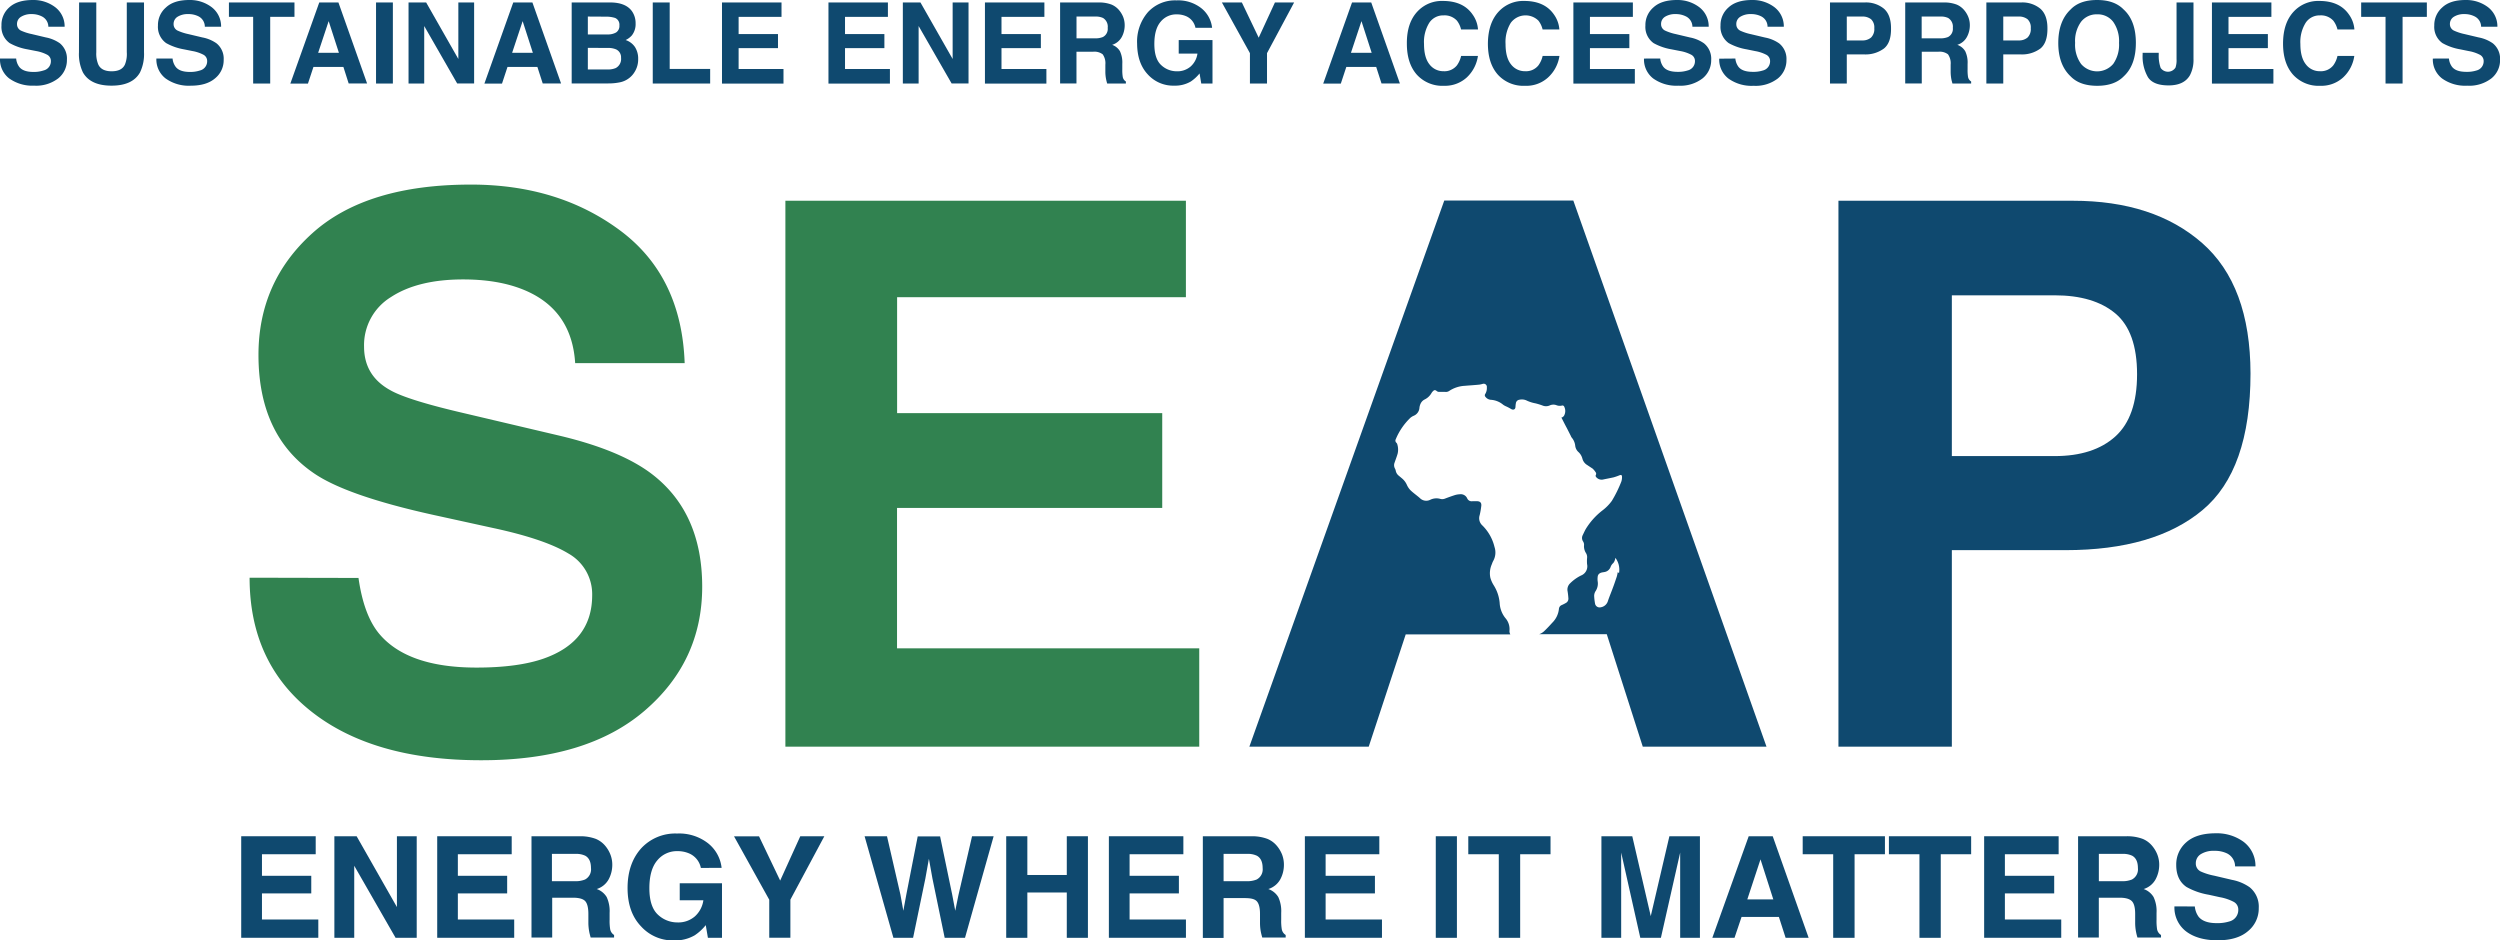 <svg xmlns="http://www.w3.org/2000/svg" viewBox="0 0 709.84 267.02"><defs><style>.cls-1{fill:#318250;}.cls-2{fill:#0f496f;}</style></defs><g id="Layer_2" data-name="Layer 2"><g id="Layer_1-2" data-name="Layer 1"><path class="cls-1" d="M101.79,164.1q1.5,10.62,5.9,15.88,8.06,9.57,27.6,9.57,11.7,0,19-2.53,13.84-4.83,13.85-18a13.25,13.25,0,0,0-6.79-11.88q-6.78-4.11-21.52-7.26l-16.78-3.68q-24.75-5.47-34-11.88Q73.4,123.6,73.39,100.79q0-20.82,15.33-34.6t45-13.78q24.8,0,42.31,13t18.37,37.7H163.31q-.87-14-12.51-19.87-7.76-3.9-19.29-3.9-12.84,0-20.49,5a16,16,0,0,0-7.65,14.09q0,8.31,7.54,12.41,4.86,2.75,20.6,6.42l27.2,6.41q17.88,4.22,26.81,11.26,13.86,10.93,13.86,31.65,0,21.24-16.42,35.28t-46.4,14q-30.61,0-48.15-13.83t-17.54-38Z"/><path class="cls-1" d="M336.72,84.38h-82V117.3H330v26.92H254.7v39.86h85.81V212H223v-155H336.72Z"/><path class="cls-2" d="M446.72,56.94H410.08L354.74,212h33.89l10.5-31.87h29.71a1.83,1.83,0,0,1-.24-1.1,4.75,4.75,0,0,0-1.18-3.55,7.43,7.43,0,0,1-1.61-4.28,11.18,11.18,0,0,0-1.64-4.94,8.36,8.36,0,0,1-1-2.2,6.28,6.28,0,0,1,.44-3.91,4.76,4.76,0,0,1,.38-.9,4.92,4.92,0,0,0,.36-3.92,12.71,12.71,0,0,0-3.58-6.26,2.77,2.77,0,0,1-.63-2.83,22.07,22.07,0,0,0,.46-2.68c.07-.86-.4-1.25-1.27-1.25-.41,0-.82,0-1.23,0a1.37,1.37,0,0,1-1.52-.83,2,2,0,0,0-2.08-1.14,5.59,5.59,0,0,0-1.29.2c-.95.3-1.89.64-2.84,1a2.14,2.14,0,0,1-1.39.12,4,4,0,0,0-2.83.22,2.53,2.53,0,0,1-3-.46c-.84-.74-1.78-1.39-2.6-2.16a5.18,5.18,0,0,1-1.08-1.57,5,5,0,0,0-1.41-1.87l-.91-.76a2.36,2.36,0,0,1-.85-1.4,1.89,1.89,0,0,0-.24-.65,2,2,0,0,1-.07-1.7c.28-.83.61-1.64.85-2.5a5.07,5.07,0,0,0-.09-2.62.94.94,0,0,0-.25-.46.81.81,0,0,1-.2-1,17.94,17.94,0,0,1,4.13-6.07,3.59,3.59,0,0,1,1-.62,2.63,2.63,0,0,0,1.6-2.24,3.54,3.54,0,0,1,.47-1.45,2.47,2.47,0,0,1,1-.92,4.5,4.5,0,0,0,1.92-1.77,2.75,2.75,0,0,1,.62-.74c.32-.25.63-.14.93.14a1.09,1.09,0,0,0,.61.21c.58,0,1.16,0,1.75,0a1.64,1.64,0,0,0,1.15-.27,8.81,8.81,0,0,1,4.37-1.45c1.39-.12,2.79-.2,4.19-.34a7,7,0,0,0,.91-.2.91.91,0,0,1,1.22,1,3.15,3.15,0,0,1-.51,1.94.64.64,0,0,0,0,.57,2.15,2.15,0,0,0,1.67,1,6,6,0,0,1,3.47,1.4,4.33,4.33,0,0,0,.85.47,12.72,12.72,0,0,1,1.32.69c.63.42,1.31.27,1.33-.58a6.93,6.93,0,0,1,.11-1,1.15,1.15,0,0,1,1-1,3.17,3.17,0,0,1,2.16.27,9.92,9.92,0,0,0,2.39.75,18.19,18.19,0,0,1,2.17.68,2.57,2.57,0,0,0,1.91-.09,2.47,2.47,0,0,1,1.87-.07,2.52,2.52,0,0,0,1.56.12.54.54,0,0,1,.69.36,2.72,2.72,0,0,1-.11,2.58,2,2,0,0,1-.55.44h-.17c.51,1,1,2,1.55,3l1.14,2.25a1.69,1.69,0,0,0,.25.46,4.29,4.29,0,0,1,1,2.38,2.83,2.83,0,0,0,.92,1.73,3.83,3.83,0,0,1,1.11,1.87,3,3,0,0,0,1.4,1.83c.51.35,1,.66,1.51,1a5.46,5.46,0,0,1,.83,1,.7.7,0,0,1,.05.84.56.56,0,0,0,.05.47,2,2,0,0,0,2,.79c1-.22,2-.39,3-.62a14.57,14.57,0,0,0,1.72-.6c.42-.15.66-.07.68.35a3.83,3.83,0,0,1-.18,1.43,35.22,35.22,0,0,1-2.69,5.48A13,13,0,0,1,454.9,145a19.53,19.53,0,0,0-4.7,5.3c-.3.56-.56,1.14-.84,1.71a1.77,1.77,0,0,0,.15,1.75,1.74,1.74,0,0,1,.26,1,3.55,3.55,0,0,0,.55,2.28,2.18,2.18,0,0,1,.31,1.41,10.23,10.23,0,0,0,0,1.75,2.79,2.79,0,0,1-1.7,3.2,11.75,11.75,0,0,0-3.19,2.3,2.46,2.46,0,0,0-.63,2.27c.1.63.17,1.27.21,1.9a1.37,1.37,0,0,1-.74,1.35,10.87,10.87,0,0,1-1.13.57,1.28,1.28,0,0,0-.81,1.06,6.41,6.41,0,0,1-1.87,3.94c-.72.8-1.46,1.59-2.24,2.34a4,4,0,0,1-1.49.94h19.18L466.44,212h35.13Zm13,105.77-.39-.24a10.71,10.71,0,0,1-.27,1.26c-.34,1-.68,2.05-1.07,3.07-.46,1.27-1,2.54-1.43,3.8a2.52,2.52,0,0,1-2.05,1.83,1.31,1.31,0,0,1-1.62-1.06,14.84,14.84,0,0,1-.25-2.19,2.56,2.56,0,0,1,.36-1.27,3.91,3.91,0,0,0,.63-2.91,4.91,4.91,0,0,1,0-1.15c.05-.75.51-1.19,1.39-1.34l.48-.08a2.22,2.22,0,0,0,1.8-1.44,2.63,2.63,0,0,1,.77-1.12,2.46,2.46,0,0,0,.46-.88,3.36,3.36,0,0,0,.14-.6A5.61,5.61,0,0,1,459.7,162.71Z"/><path class="cls-2" d="M625.35,144.85q-13.61,11.35-38.87,11.36H554.2V212H522v-155h66.56q23,0,36.7,12T639,106.05Q639,133.5,625.35,144.85ZM600.63,89q-6.15-5.15-17.24-5.15H554.2V129.5h29.19q11.08,0,17.24-5.58t6.16-17.66Q606.79,94.17,600.63,89Z"/><path class="cls-2" d="M4.59,16.62A4.61,4.61,0,0,0,5.47,19c.8,1,2.16,1.43,4.1,1.43A8.81,8.81,0,0,0,12.39,20a2.68,2.68,0,0,0,2.06-2.67,2,2,0,0,0-1-1.76,10.74,10.74,0,0,0-3.2-1.08L7.75,14a15.68,15.68,0,0,1-5-1.76,5.64,5.64,0,0,1-2.33-5A6.59,6.59,0,0,1,2.65,2.08Q4.93,0,9.34,0A10.22,10.22,0,0,1,15.62,2a6.83,6.83,0,0,1,2.73,5.6H13.73a3.3,3.3,0,0,0-1.86-2.95A6.3,6.3,0,0,0,9,4a5.45,5.45,0,0,0-3,.75A2.36,2.36,0,0,0,4.83,6.87,2,2,0,0,0,6,8.71,14.22,14.22,0,0,0,9,9.67l4,.95a10.39,10.39,0,0,1,4,1.67,5.63,5.63,0,0,1,2,4.7,6.6,6.6,0,0,1-2.44,5.24,10.27,10.27,0,0,1-6.88,2.09A11.27,11.27,0,0,1,2.6,22.26,6.81,6.81,0,0,1,0,16.62Z"/><path class="cls-2" d="M22.46.7h4.88V14.84a8,8,0,0,0,.56,3.46c.59,1.29,1.85,1.94,3.8,1.94s3.2-.65,3.78-1.94A7.86,7.86,0,0,0,36,14.84V.7h4.89V14.85a11.88,11.88,0,0,1-1.14,5.72q-2.11,3.75-8.09,3.75t-8.11-3.75a12,12,0,0,1-1.13-5.72Z"/><path class="cls-2" d="M49,16.62A4.61,4.61,0,0,0,49.9,19c.79,1,2.16,1.43,4.09,1.43A8.87,8.87,0,0,0,56.82,20a2.68,2.68,0,0,0,2-2.67,2,2,0,0,0-1-1.76,10.74,10.74,0,0,0-3.2-1.08L52.18,14a15.68,15.68,0,0,1-5-1.76,5.64,5.64,0,0,1-2.33-5,6.59,6.59,0,0,1,2.28-5.13Q49.36,0,53.77,0A10.22,10.22,0,0,1,60.05,2a6.86,6.86,0,0,1,2.73,5.6H58.16A3.3,3.3,0,0,0,56.3,4.61,6.3,6.3,0,0,0,53.43,4a5.45,5.45,0,0,0-3,.75,2.37,2.37,0,0,0-1.14,2.09,2,2,0,0,0,1.12,1.84,14.58,14.58,0,0,0,3.06,1l4,.95a10.26,10.26,0,0,1,4,1.67A5.61,5.61,0,0,1,63.51,17a6.6,6.6,0,0,1-2.44,5.24q-2.43,2.09-6.89,2.09A11.26,11.26,0,0,1,47,22.26a6.81,6.81,0,0,1-2.6-5.64Z"/><path class="cls-2" d="M83.61.7V4.78H76.72V23.72H71.88V4.78H65V.7Z"/><path class="cls-2" d="M90.65.7h5.44l8.14,23H99L97.5,19H89l-1.56,4.73h-5ZM90.33,15h5.9L93.32,6Z"/><path class="cls-2" d="M111.55,23.72h-4.78V.7h4.78Z"/><path class="cls-2" d="M116,.7h5l9.14,16.05V.7h4.48v23h-4.81L120.45,7.39V23.72H116Z"/><path class="cls-2" d="M145.73.7h5.44l8.14,23H154.1L152.58,19H144.1l-1.56,4.73h-5ZM145.41,15h5.89l-2.9-9Z"/><path class="cls-2" d="M179.41,3.15a5.9,5.9,0,0,1,1.06,3.52,5.16,5.16,0,0,1-1.07,3.39,5.53,5.53,0,0,1-1.76,1.31,5.12,5.12,0,0,1,2.66,2,6.08,6.08,0,0,1,.9,3.37,6.66,6.66,0,0,1-1,3.67,6.15,6.15,0,0,1-1.63,1.81,6.24,6.24,0,0,1-2.6,1.16,15.8,15.8,0,0,1-3.25.31H162.32V.7h11.12Q177.66.76,179.41,3.15ZM166.91,4.7V9.78h5.59a4.64,4.64,0,0,0,2.44-.57,2.19,2.19,0,0,0,.93-2,2.06,2.06,0,0,0-1.23-2.12,8.65,8.65,0,0,0-2.72-.36Zm0,8.89v6.13h5.59a5.45,5.45,0,0,0,2.33-.4,2.9,2.9,0,0,0,1.51-2.88A2.47,2.47,0,0,0,174.88,14a5.85,5.85,0,0,0-2.3-.39Z"/><path class="cls-2" d="M185.34.7h4.81V19.58h11.49v4.14h-16.3Z"/><path class="cls-2" d="M221.9,4.78H209.72V9.67H220.9v4H209.72v5.92h12.74v4.14H205V.7H221.9Z"/><path class="cls-2" d="M252.11,4.78H239.93V9.67h11.18v4H239.93v5.92h12.75v4.14H235.23V.7h16.88Z"/><path class="cls-2" d="M256.35.7h5l9.14,16.05V.7H275v23H270.2L260.83,7.39V23.72h-4.48Z"/><path class="cls-2" d="M296.54,4.78H284.36V9.67h11.18v4H284.36v5.92h12.75v4.14H279.66V.7h16.88Z"/><path class="cls-2" d="M315.6,1.3a5.71,5.71,0,0,1,2.16,1.6,7.35,7.35,0,0,1,1.16,1.94,6.57,6.57,0,0,1,.42,2.42,7,7,0,0,1-.82,3.23,4.7,4.7,0,0,1-2.74,2.24A4.26,4.26,0,0,1,318,14.55a7.58,7.58,0,0,1,.66,3.6v1.54a12,12,0,0,0,.13,2.14,1.9,1.9,0,0,0,.89,1.31v.58h-5.31c-.15-.51-.25-.92-.31-1.23a10.92,10.92,0,0,1-.21-2l0-2.13a4.35,4.35,0,0,0-.76-2.94,3.88,3.88,0,0,0-2.74-.73h-4.7v9H301V.7h11A9.79,9.79,0,0,1,315.6,1.3Zm-9.94,3.4v6.18h5.18a5.48,5.48,0,0,0,2.31-.37,2.59,2.59,0,0,0,1.37-2.59,2.9,2.9,0,0,0-1.32-2.81A4.81,4.81,0,0,0,311,4.7Z"/><path class="cls-2" d="M339.43,7.89a4.53,4.53,0,0,0-2.67-3.3,6.65,6.65,0,0,0-2.64-.51,5.72,5.72,0,0,0-4.57,2.09q-1.79,2.1-1.79,6.31t1.94,6a6.38,6.38,0,0,0,4.4,1.76,5.71,5.71,0,0,0,4-1.39,6,6,0,0,0,1.9-3.64h-5.32V11.37h9.59V23.72h-3.19l-.48-2.87a11.12,11.12,0,0,1-2.5,2.3,8.8,8.8,0,0,1-4.69,1.17,9.72,9.72,0,0,1-7.49-3.17q-3-3.19-3.05-8.71a12.78,12.78,0,0,1,3.08-9A10.47,10.47,0,0,1,334.05.11a10.63,10.63,0,0,1,7.06,2.23,8.27,8.27,0,0,1,3.05,5.55Z"/><path class="cls-2" d="M362,.7h5.45l-7.7,14.39v8.63H354.9V15.09L346.94.7h5.67l4.78,10Z"/><path class="cls-2" d="M383.89.7h5.45l8.14,23h-5.22L390.75,19h-8.48l-1.56,4.73h-5ZM383.58,15h5.89l-2.9-9Z"/><path class="cls-2" d="M402.61,3.11A9.44,9.44,0,0,1,409.68.27q5.76,0,8.41,3.81a8.22,8.22,0,0,1,1.57,4.29h-4.81a6.47,6.47,0,0,0-1.17-2.5,4.75,4.75,0,0,0-3.81-1.5,4.7,4.7,0,0,0-4.06,2.12,10.34,10.34,0,0,0-1.48,6q0,3.87,1.56,5.8a4.92,4.92,0,0,0,4,1.93,4.51,4.51,0,0,0,3.78-1.66,7.26,7.26,0,0,0,1.19-2.67h4.78A10.37,10.37,0,0,1,416.46,22,9.18,9.18,0,0,1,410,24.36a9.79,9.79,0,0,1-7.73-3.18c-1.87-2.14-2.81-5.06-2.81-8.78Q399.41,6.37,402.61,3.11Z"/><path class="cls-2" d="M425.7,3.11A9.48,9.48,0,0,1,432.78.27q5.75,0,8.41,3.81a8.31,8.31,0,0,1,1.57,4.29H438a6.47,6.47,0,0,0-1.18-2.5,5.21,5.21,0,0,0-7.86.62,10.34,10.34,0,0,0-1.48,6q0,3.87,1.56,5.8a4.9,4.9,0,0,0,4,1.93,4.48,4.48,0,0,0,3.77-1.66,7.25,7.25,0,0,0,1.2-2.67h4.77A10.31,10.31,0,0,1,439.55,22,9.15,9.15,0,0,1,433,24.36a9.77,9.77,0,0,1-7.72-3.18c-1.88-2.14-2.81-5.06-2.81-8.78Q422.51,6.37,425.7,3.11Z"/><path class="cls-2" d="M463.63,4.78H451.44V9.67h11.19v4H451.44v5.92h12.75v4.14H446.74V.7h16.89Z"/><path class="cls-2" d="M471.4,16.62a4.61,4.61,0,0,0,.88,2.35c.8,1,2.16,1.43,4.1,1.43A8.76,8.76,0,0,0,479.2,20a2.68,2.68,0,0,0,2.06-2.67,2,2,0,0,0-1-1.76,10.74,10.74,0,0,0-3.2-1.08L474.56,14a15.68,15.68,0,0,1-5.05-1.76,5.63,5.63,0,0,1-2.32-5,6.58,6.58,0,0,1,2.27-5.13Q471.74,0,476.15,0A10.22,10.22,0,0,1,482.43,2a6.83,6.83,0,0,1,2.73,5.6h-4.62a3.3,3.3,0,0,0-1.86-2.95A6.28,6.28,0,0,0,475.82,4a5.49,5.49,0,0,0-3.05.75,2.38,2.38,0,0,0-1.13,2.09,2,2,0,0,0,1.12,1.84,14.17,14.17,0,0,0,3.06,1l4,.95a10.32,10.32,0,0,1,4,1.67,5.63,5.63,0,0,1,2.05,4.7,6.62,6.62,0,0,1-2.43,5.24,10.31,10.31,0,0,1-6.89,2.09,11.29,11.29,0,0,1-7.16-2.06,6.81,6.81,0,0,1-2.6-5.64Z"/><path class="cls-2" d="M492.73,16.62a4.7,4.7,0,0,0,.88,2.35c.8,1,2.16,1.43,4.1,1.43a8.76,8.76,0,0,0,2.82-.38,2.68,2.68,0,0,0,2.06-2.67,2,2,0,0,0-1-1.76,10.74,10.74,0,0,0-3.2-1.08L495.89,14a15.68,15.68,0,0,1-5.05-1.76,5.63,5.63,0,0,1-2.32-5,6.62,6.62,0,0,1,2.27-5.13Q493.07,0,497.48,0A10.25,10.25,0,0,1,503.77,2a6.85,6.85,0,0,1,2.72,5.6h-4.62A3.28,3.28,0,0,0,500,4.61,6.28,6.28,0,0,0,497.15,4a5.43,5.43,0,0,0-3,.75A2.37,2.37,0,0,0,493,6.87a2,2,0,0,0,1.12,1.84,14.17,14.17,0,0,0,3.06,1l4,.95a10.33,10.33,0,0,1,4,1.67,5.64,5.64,0,0,1,2.06,4.7,6.63,6.63,0,0,1-2.44,5.24,10.3,10.3,0,0,1-6.89,2.09,11.24,11.24,0,0,1-7.15-2.06,6.79,6.79,0,0,1-2.61-5.64Z"/><path class="cls-2" d="M534.94,13.76a8.8,8.8,0,0,1-5.77,1.68h-4.8v8.28H519.6V.7h9.88a8,8,0,0,1,5.45,1.78q2,1.78,2,5.52Q537,12.07,534.94,13.76Zm-3.67-8.29a3.87,3.87,0,0,0-2.56-.77h-4.34v6.78h4.34a3.68,3.68,0,0,0,2.56-.83A3.37,3.37,0,0,0,532.18,8,3.16,3.16,0,0,0,531.27,5.47Z"/><path class="cls-2" d="M555.57,1.3a5.6,5.6,0,0,1,2.15,1.6,7.09,7.09,0,0,1,1.16,1.94,6.37,6.37,0,0,1,.43,2.42,7,7,0,0,1-.83,3.23,4.65,4.65,0,0,1-2.73,2.24A4.23,4.23,0,0,1,558,14.55a7.44,7.44,0,0,1,.67,3.6v1.54a12.28,12.28,0,0,0,.12,2.14,1.93,1.93,0,0,0,.89,1.31v.58h-5.31c-.14-.51-.25-.92-.31-1.23a11.88,11.88,0,0,1-.2-2l0-2.13a4.4,4.4,0,0,0-.76-2.94,3.9,3.9,0,0,0-2.74-.73h-4.7v9h-4.7V.7h11A9.87,9.87,0,0,1,555.57,1.3Zm-9.94,3.4v6.18h5.17a5.56,5.56,0,0,0,2.32-.37,2.59,2.59,0,0,0,1.36-2.59,2.9,2.9,0,0,0-1.32-2.81,4.73,4.73,0,0,0-2.22-.41Z"/><path class="cls-2" d="M579.37,13.76a8.8,8.8,0,0,1-5.77,1.68h-4.8v8.28H564V.7h9.89a8,8,0,0,1,5.45,1.78q2,1.78,2,5.52Q581.39,12.07,579.37,13.76ZM575.7,5.47a3.87,3.87,0,0,0-2.56-.77H568.8v6.78h4.34a3.68,3.68,0,0,0,2.56-.83A3.37,3.37,0,0,0,576.61,8,3.16,3.16,0,0,0,575.7,5.47Z"/><path class="cls-2" d="M603,21.68q-2.61,2.68-7.54,2.68c-3.29,0-5.81-.89-7.54-2.68q-3.51-3.3-3.5-9.5t3.5-9.49C589.62.9,592.14,0,595.43,0s5.8.9,7.54,2.69q3.48,3.17,3.48,9.49T603,21.68Zm-3-3.5a9.5,9.5,0,0,0,1.67-6,9.49,9.49,0,0,0-1.67-6,5.5,5.5,0,0,0-4.54-2.11,5.56,5.56,0,0,0-4.56,2.1,9.32,9.32,0,0,0-1.7,6,9.32,9.32,0,0,0,1.7,6,6,6,0,0,0,9.1,0Z"/><path class="cls-2" d="M612.94,15v.53a10.36,10.36,0,0,0,.55,3.76,2.53,2.53,0,0,0,4.21-.1A6.39,6.39,0,0,0,618,16.8V.7h4.81v16a9.34,9.34,0,0,1-1,4.65c-1.12,1.94-3.14,2.9-6.06,2.9s-4.89-.78-5.88-2.35a11.81,11.81,0,0,1-1.5-6.41V15Z"/><path class="cls-2" d="M644.93,4.78H632.75V9.67h11.18v4H632.75v5.92H645.5v4.14H628.05V.7h16.88Z"/><path class="cls-2" d="M651.44,3.11A9.48,9.48,0,0,1,658.52.27q5.75,0,8.4,3.81a8.24,8.24,0,0,1,1.58,4.29h-4.81a6.62,6.62,0,0,0-1.18-2.5,4.75,4.75,0,0,0-3.81-1.5,4.7,4.7,0,0,0-4.05,2.12,10.33,10.33,0,0,0-1.49,6c0,2.58.53,4.51,1.57,5.8a4.89,4.89,0,0,0,4,1.93,4.48,4.48,0,0,0,3.77-1.66,7.1,7.1,0,0,0,1.19-2.67h4.78A10.31,10.31,0,0,1,665.29,22a9.15,9.15,0,0,1-6.51,2.36,9.77,9.77,0,0,1-7.72-3.18c-1.88-2.14-2.82-5.06-2.82-8.78Q648.24,6.37,651.44,3.11Z"/><path class="cls-2" d="M689.07.7V4.78h-6.89V23.72h-4.84V4.78h-6.92V.7Z"/><path class="cls-2" d="M695.34,16.62a4.7,4.7,0,0,0,.88,2.35c.8,1,2.16,1.43,4.1,1.43a8.76,8.76,0,0,0,2.82-.38,2.68,2.68,0,0,0,2.06-2.67,2,2,0,0,0-1-1.76,10.74,10.74,0,0,0-3.2-1.08L698.5,14a15.68,15.68,0,0,1-5-1.76,5.63,5.63,0,0,1-2.32-5,6.62,6.62,0,0,1,2.27-5.13Q695.68,0,700.09,0A10.25,10.25,0,0,1,706.38,2a6.85,6.85,0,0,1,2.72,5.6h-4.62a3.3,3.3,0,0,0-1.86-2.95A6.28,6.28,0,0,0,699.76,4a5.43,5.43,0,0,0-3,.75,2.37,2.37,0,0,0-1.14,2.09,2,2,0,0,0,1.12,1.84,14.17,14.17,0,0,0,3.06,1l4,.95a10.33,10.33,0,0,1,4,1.67,5.64,5.64,0,0,1,2.06,4.7,6.63,6.63,0,0,1-2.44,5.24,10.3,10.3,0,0,1-6.89,2.09,11.24,11.24,0,0,1-7.15-2.06,6.79,6.79,0,0,1-2.61-5.64Z"/><path class="cls-2" d="M89.64,242.55H74.38v6.12h14v5h-14v7.41h16v5.19H68.49V237.44H89.64Z"/><path class="cls-2" d="M94.94,237.44h6.32l11.44,20.11V237.44h5.62v28.84h-6l-11.74-20.46v20.46H94.94Z"/><path class="cls-2" d="M145.29,242.55H130v6.12h14v5H130v7.41h16v5.19H124.14V237.44h21.15Z"/><path class="cls-2" d="M169.17,238.19a7,7,0,0,1,2.7,2,8.77,8.77,0,0,1,1.44,2.43,8,8,0,0,1,.54,3,8.65,8.65,0,0,1-1,4,5.81,5.81,0,0,1-3.42,2.81,5.37,5.37,0,0,1,2.83,2.28,9.49,9.49,0,0,1,.83,4.5v1.94a14.18,14.18,0,0,0,.16,2.68,2.41,2.41,0,0,0,1.11,1.64v.73h-6.65c-.18-.64-.31-1.16-.39-1.55a14.59,14.59,0,0,1-.26-2.48l0-2.68c0-1.84-.34-3.07-.95-3.68s-1.76-.92-3.43-.92h-5.89v11.31h-5.88V237.44h13.79A12.52,12.52,0,0,1,169.17,238.19Zm-12.46,4.26v7.75h6.49a7,7,0,0,0,2.9-.47,3.24,3.24,0,0,0,1.7-3.25c0-1.75-.55-2.92-1.65-3.52a6,6,0,0,0-2.79-.51Z"/><path class="cls-2" d="M199,246.44a5.68,5.68,0,0,0-3.35-4.13,8.21,8.21,0,0,0-3.31-.64,7.17,7.17,0,0,0-5.72,2.63q-2.24,2.63-2.24,7.89t2.43,7.52a8,8,0,0,0,5.51,2.2,7.18,7.18,0,0,0,5-1.73,7.55,7.55,0,0,0,2.39-4.56H193V250.8h12v15.48h-4l-.61-3.6a13.79,13.79,0,0,1-3.13,2.88,11.06,11.06,0,0,1-5.87,1.46,12.15,12.15,0,0,1-9.38-4q-3.83-4-3.82-10.91t3.85-11.22a13.16,13.16,0,0,1,10.2-4.22,13.33,13.33,0,0,1,8.83,2.79,10.34,10.34,0,0,1,3.82,6.95Z"/><path class="cls-2" d="M227.23,237.44h6.83l-9.64,18v10.81h-6V255.47l-10-18h7.1l6,12.56Z"/><path class="cls-2" d="M251.85,237.44,255.66,254l.83,4.6.83-4.5,3.25-16.61h6.36L270.36,254l.87,4.6.9-4.42L276,237.44h6.13L274,266.28h-5.77l-3.48-16.86-1-5.58-1,5.58-3.49,16.86h-5.59l-8.18-28.84Z"/><path class="cls-2" d="M285.7,266.28V237.44h6v11h11.2v-11h6v28.84h-6V253.41h-11.2v12.87Z"/><path class="cls-2" d="M336,242.55H320.73v6.12h14v5h-14v7.41h16v5.19H314.85V237.44H336Z"/><path class="cls-2" d="M359.87,238.19a7,7,0,0,1,2.7,2,9.05,9.05,0,0,1,1.45,2.43,8.15,8.15,0,0,1,.53,3,8.63,8.63,0,0,1-1,4,5.86,5.86,0,0,1-3.43,2.81,5.37,5.37,0,0,1,2.83,2.28,9.49,9.49,0,0,1,.83,4.5v1.94a14.18,14.18,0,0,0,.16,2.68,2.41,2.41,0,0,0,1.11,1.64v.73h-6.65c-.18-.64-.31-1.16-.39-1.55a13.63,13.63,0,0,1-.25-2.48l0-2.68c0-1.84-.35-3.07-1-3.68S355,255,353.3,255h-5.88v11.31h-5.89V237.44h13.79A12.48,12.48,0,0,1,359.87,238.19Zm-12.45,4.26v7.75h6.48a7,7,0,0,0,2.9-.47,3.25,3.25,0,0,0,1.71-3.25c0-1.75-.55-2.92-1.66-3.52a5.93,5.93,0,0,0-2.78-.51Z"/><path class="cls-2" d="M391.64,242.55H376.39v6.12h14v5h-14v7.41h16v5.19H370.5V237.44h21.14Z"/><path class="cls-2" d="M413.67,266.28h-6V237.44h6Z"/><path class="cls-2" d="M440.25,237.44v5.11h-8.62v23.73h-6.07V242.55H416.9v-5.11Z"/><path class="cls-2" d="M474,237.44h8.67v28.84h-5.61V246.77c0-.56,0-1.34,0-2.35s0-1.79,0-2.34l-5.47,24.2h-5.85l-5.43-24.2c0,.55,0,1.33,0,2.34s0,1.79,0,2.35v19.51h-5.61V237.44h8.76l5.25,22.68Z"/><path class="cls-2" d="M496.52,237.44h6.82l10.2,28.84H507l-1.91-5.93H494.49l-2,5.93h-6.3Zm-.4,17.94h7.39L499.87,244Z"/><path class="cls-2" d="M535.2,237.44v5.11h-8.62v23.73h-6.07V242.55h-8.66v-5.11Z"/><path class="cls-2" d="M559.68,237.44v5.11h-8.63v23.73H545V242.55h-8.67v-5.11Z"/><path class="cls-2" d="M584.52,242.55H569.26v6.12h14v5h-14v7.41h16v5.19H563.37V237.44h21.15Z"/><path class="cls-2" d="M608.39,238.19a6.9,6.9,0,0,1,2.7,2,8.8,8.8,0,0,1,1.45,2.43,8,8,0,0,1,.54,3,8.65,8.65,0,0,1-1,4,5.81,5.81,0,0,1-3.42,2.81,5.31,5.31,0,0,1,2.82,2.28,9.35,9.35,0,0,1,.84,4.5v1.94a15.43,15.43,0,0,0,.15,2.68,2.39,2.39,0,0,0,1.12,1.64v.73H606.9a15.14,15.14,0,0,1-.39-1.55,13.64,13.64,0,0,1-.26-2.48l0-2.68c0-1.84-.34-3.07-1-3.68s-1.76-.92-3.43-.92h-5.89v11.31h-5.89V237.44h13.79A12.44,12.44,0,0,1,608.39,238.19Zm-12.45,4.26v7.75h6.49a6.92,6.92,0,0,0,2.89-.47,3.25,3.25,0,0,0,1.71-3.25c0-1.75-.55-2.92-1.65-3.52a6,6,0,0,0-2.79-.51Z"/><path class="cls-2" d="M623.19,257.38a5.85,5.85,0,0,0,1.1,2.95q1.5,1.79,5.13,1.78a11.19,11.19,0,0,0,3.54-.47,3.35,3.35,0,0,0,2.57-3.34,2.45,2.45,0,0,0-1.26-2.21,13.54,13.54,0,0,0-4-1.35l-3.12-.69a19.44,19.44,0,0,1-6.33-2.21q-2.91-2-2.91-6.24a8.3,8.3,0,0,1,2.85-6.44c1.9-1.7,4.69-2.56,8.38-2.56A12.85,12.85,0,0,1,637,239a8.57,8.57,0,0,1,3.41,7h-5.79a4.13,4.13,0,0,0-2.32-3.7,8,8,0,0,0-3.59-.72,6.8,6.8,0,0,0-3.81.94,3,3,0,0,0-1.43,2.62,2.48,2.48,0,0,0,1.41,2.31,17.1,17.1,0,0,0,3.83,1.19l5.06,1.19a12.92,12.92,0,0,1,5,2.1,7.07,7.07,0,0,1,2.57,5.89,8.26,8.26,0,0,1-3.05,6.56c-2,1.74-4.91,2.61-8.63,2.61s-6.78-.86-9-2.57a8.53,8.53,0,0,1-3.26-7.07Z"/></g></g></svg>